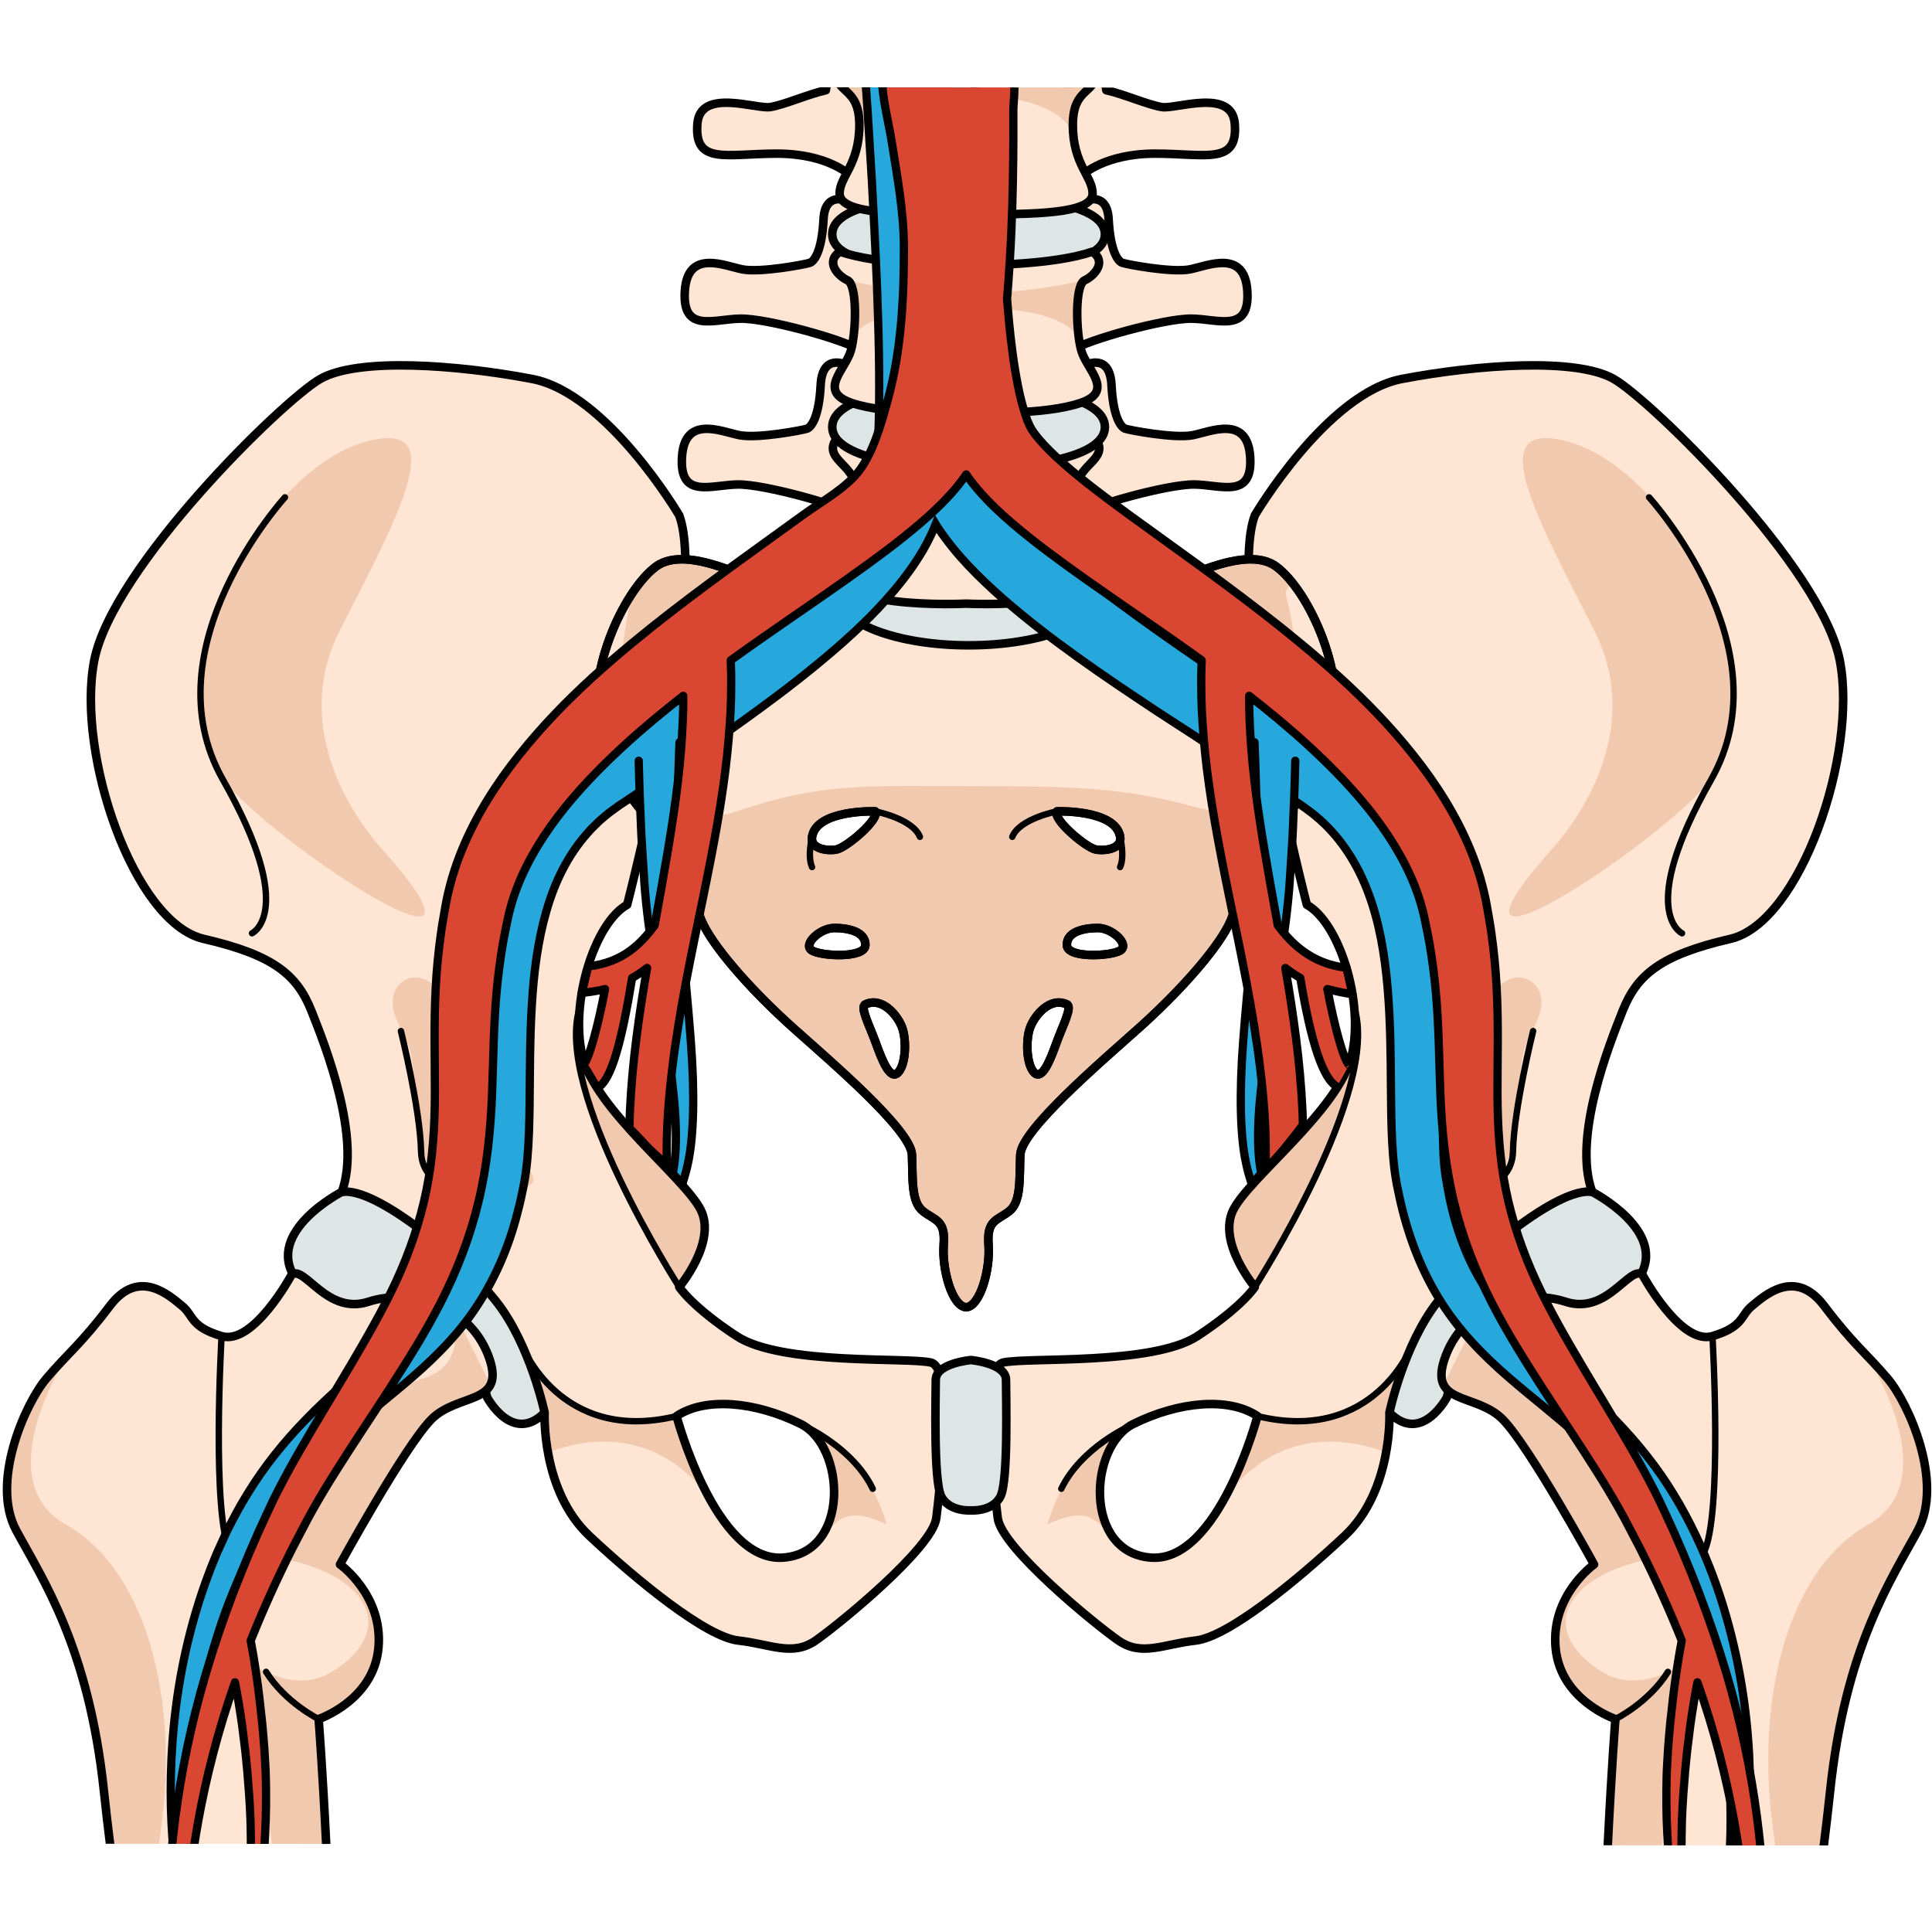 <?xml version="1.0" encoding="utf-8"?>
<!-- Created by: Science Figures, www.sciencefigures.org, Generator: Science Figures Editor -->
<!DOCTYPE svg PUBLIC "-//W3C//DTD SVG 1.1//EN" "http://www.w3.org/Graphics/SVG/1.1/DTD/svg11.dtd">
<svg version="1.1" id="Layer_1" xmlns="http://www.w3.org/2000/svg" xmlns:xlink="http://www.w3.org/1999/xlink" 
	 width="800px" height="800px" viewBox="0 0 234.671 213.687" enable-background="new 0 0 234.671 213.687"
	 xml:space="preserve">
<g>
	<g>
		<defs>
			<polygon id="SVGID_1_" points="239.917,213.687 -7.544,213.437 -7.544,0 239.917,0.25 			"/>
		</defs>
		<clipPath id="SVGID_2_">
			<use xlink:href="#SVGID_1_"  overflow="visible"/>
		</clipPath>
		<g clip-path="url(#SVGID_2_)">
			<g>
				<g>
					<path fill="#DDE5E5" d="M41.52,134.283c0,0-9.374,4.795-5.668,10.465c3.706,5.666,9.81,3.051,9.81,3.051
						s5.885,0.436,8.937,2.834c3.053,2.396,4.578,8.613,4.578,8.613s3.054,5.771,6.977,1.848c3.923-3.922-2.921-11.961-9.653-17.576
						C49.768,137.904,46.752,133.191,41.52,134.283z"/>
					
						<path fill="none" stroke="#000000" stroke-width="1.037" stroke-linecap="round" stroke-linejoin="round" stroke-miterlimit="10" d="
						M41.52,134.283c0,0-9.374,4.795-5.668,10.465c3.706,5.666,9.81,3.051,9.81,3.051s5.885,0.436,8.937,2.834
						c3.053,2.396,4.578,8.613,4.578,8.613s3.054,5.771,6.977,1.848c3.923-3.922-2.921-11.961-9.653-17.576
						C49.768,137.904,46.752,133.191,41.52,134.283z"/>
					<path fill="#FFE5D3" d="M113.078,155.012c-2.834-0.674-18.151,0.357-23.601-3.211c-5.449-3.566-6.976-5.965-6.976-5.965
						s4.576-5.449,2.615-9.373s-12.86-12.207-14.387-18.746c-1.525-6.539,1.526-16.131,5.45-18.311c0,0,9.811-37.93,6.321-47.303
						c0,0-8.719-14.822-17.874-16.567c-9.156-1.744-21.145-2.615-25.722,0C34.328,38.153,13.621,58.426,11.44,69.76
						c-2.181,11.336,4.794,31.827,13.296,33.788c8.501,1.963,11.336,4.359,13.079,8.721c1.743,4.359,6.103,15.476,3.705,22.015
						c4.143-0.654,14.604,8.064,18.748,13.297c4.142,5.23,5.885,13.514,5.885,13.514s-0.437,9.469,5.449,14.98
						s14.169,12.268,18.093,12.705c3.924,0.436,6.539,1.961,9.373,0c2.833-1.963,14.229-11.268,14.663-14.896
						C114.167,170.25,115.911,155.686,113.078,155.012z M95.088,178.707c-8.215,0.564-12.91-17.191-12.91-17.191
						c3.521-2.348,9.584-1.76,15.062,0.945C102.716,165.168,103.303,178.143,95.088,178.707z"/>
					<path fill="#F1C9AE" d="M82.501,145.836c0,0,4.576-5.449,2.615-9.373s-12.86-12.207-14.387-18.746
						c-0.421-1.805-0.483-3.844-0.285-5.895C67.094,121.896,82.501,145.836,82.501,145.836z"/>
					<g>
						<path fill="#F1C9AE" d="M66.557,165.902c11.225-4.061,17.431,2.49,19.729,5.797c-2.614-4.656-4.044-9.943-4.104-10.164
							c-2.464,0.408-5.181,0.998-8.13,0.604c-6.963-0.936-10.068-7.955-10.068-7.955h-0.025c1.515,3.691,2.193,6.91,2.193,6.91
							S66.065,163.154,66.557,165.902z"/>
						<path fill="#F1C9AE" d="M95.768,161.793l-0.007,0.002c0.496,0.207,0.99,0.426,1.479,0.666
							c4.429,2.189,5.656,11.09,1.622,14.715l0.001-0.002c2.854-2.498,3.038-5.104,8.823-2.533
							C104.792,164.465,95.768,161.793,95.768,161.793z"/>
						<polygon fill="#F1C9AE" points="87.336,173.428 87.331,173.418 87.335,173.43 						"/>
					</g>
					<path fill="#F1C9AE" d="M49.464,108.428c-1.266,0.508-2.126,1.973-1.638,3.895c0.506,1.996,1.819,3.463,2.152,5.621
						c0.422,2.722,0.616,5.503,0.914,8.244c0.508,4.672,1.459,8.48,10.553,7.938c9.094-0.541-3.216-6.416-3.692-8.121
						c-1.435-5.127-1.066-12.347-4.828-16.556C51.854,108.249,50.518,108.006,49.464,108.428z"/>
					<path fill="#F1C9AE" d="M46.718,92.987c0,0-12.67-12.785-5.418-26.95c7.253-14.162,13.015-24.889,4.133-23.127
						c-8.883,1.764-16.894,13.455-18.79,19.969c-1.897,6.512-3.221,14.285,0,20.53C29.863,89.653,64.088,112.735,46.718,92.987z"/>
					
						<path fill="none" stroke="#000000" stroke-width="1.037" stroke-linecap="round" stroke-linejoin="round" stroke-miterlimit="10" d="
						M113.078,155.012c-2.834-0.674-18.151,0.357-23.601-3.211c-5.449-3.566-6.976-5.965-6.976-5.965s4.576-5.449,2.615-9.373
						s-12.86-12.207-14.387-18.746c-1.525-6.539,1.526-16.131,5.45-18.311c0,0,9.811-37.93,6.321-47.303
						c0,0-8.719-14.822-17.874-16.567c-9.156-1.744-21.145-2.615-25.722,0C34.328,38.153,13.621,58.426,11.44,69.76
						c-2.181,11.336,4.794,31.827,13.296,33.788c8.501,1.963,11.336,4.359,13.079,8.721c1.743,4.359,6.103,15.476,3.705,22.015
						c4.143-0.654,14.604,8.064,18.748,13.297c4.142,5.23,5.885,13.514,5.885,13.514s-0.437,9.469,5.449,14.98
						s14.169,12.268,18.093,12.705c3.924,0.436,6.539,1.961,9.373,0c2.833-1.963,14.229-11.268,14.663-14.896
						C114.167,170.25,115.911,155.686,113.078,155.012z M95.088,178.707c-8.215,0.564-12.91-17.191-12.91-17.191
						c3.521-2.348,9.584-1.76,15.062,0.945C102.716,165.168,103.303,178.143,95.088,178.707z"/>
					
						<path fill="none" stroke="#000000" stroke-width="0.777" stroke-linecap="round" stroke-linejoin="round" stroke-miterlimit="10" d="
						M34.613,49.918c0,0-16.662,18.246-7.526,34.315c9.135,16.066,3.522,18.635,3.522,18.635"/>
					
						<path fill="none" stroke="#000000" stroke-width="0.777" stroke-linecap="round" stroke-linejoin="round" stroke-miterlimit="10" d="
						M48.697,114.747c0,0,2.337,9.396,2.446,14.578c0.109,5.184,6.61,4.801,6.61,4.801"/>
					
						<path fill="none" stroke="#000000" stroke-width="0.777" stroke-linecap="round" stroke-linejoin="round" stroke-miterlimit="10" d="
						M82.501,145.836c0,0-15.409-23.943-12.056-34.015"/>
					<g>
						<path fill="#FFE5D3" d="M35.43,144.332c0,0-4.647,8.635-8.516,7.469c-3.868-1.164-3.354-2.502-4.818-3.682
							c-1.463-1.182-5.197-4.689-8.741-0.002c-3.545,4.689-5.137,5.787-7.712,8.826c-2.577,3.037-6.832,12.584-3.668,18.465
							c3.164,5.879,8.815,14.143,10.658,31.754c1.844,17.611,6.763,44.572,6.311,64.139c-0.453,19.568,1.38,50.877,3.409,80.662
							c2.028,29.787,4.827,75.178,2.357,80.178s-7.714,5-7.464,12.174s4.656,6.523,3.742,11.088
							c-0.914,4.566-0.955,7.395,2.727,5.002c3.683-2.391,5.454-2.824,5.454-2.824s5.449,4.129,9.407,3.695
							c3.959-0.432,16.26-1.518,16.26-1.518s1.891,5.217,8.471,4.783c6.581-0.434,11.525-2.826,10.8-9.346
							c3.674-6.959,2.919-20.656-5.979-21.744c-3.673-8.48-7.511-6.307-8.905-8.697c-1.395-2.393-8.338-40.172-11.167-71.264
							c-2.83-31.092-7.58-76.535-7.546-104.146s-1.806-51.031-1.806-51.031s6.684-2.242,7.266-8.652
							c0.581-6.41-4.672-10.127-4.672-10.127s7.781-14.207,11.058-17.582c3.275-3.375,9.345-1.635,6.922-7.873
							c-2.423-6.24-9.514-8.082-14.542-6.447C39.708,149.268,37.002,143.18,35.43,144.332z"/>
						<path fill="#F1C9AE" d="M19.551,211.658c2.21-15.83-1.824-31.498-11.522-36.947s0.136-20.537,0.136-20.537l0,0
							c-0.805,0.844-1.602,1.682-2.521,2.77c-2.577,3.037-6.832,12.584-3.668,18.465c3.164,5.879,8.815,14.143,10.658,31.754
							c1.844,17.611,6.763,44.572,6.311,64.139c-0.027,1.127-0.033,2.293-0.026,3.494c0.172-0.682,0.297-1.457,0.351-2.371
							C20.212,256.486,17.342,227.488,19.551,211.658z"/>
						<path fill="#F1C9AE" d="M59.569,157.674l-4.318-8.594c-0.141-0.092-0.278-0.189-0.422-0.275
							c0.816,2.795,1.053,6.762-3.445,8.146c-7.218,2.215-18.358,17.898-18.271,21.688c11.326,1.674,15.635,8.693,7.198,13.943
							c-4.604,2.863-9.915-1.047-9.915-1.047s4.562,35.066,6.235,60.559c1.675,25.492,3.848,63.576,6.507,83.91
							c2.66,20.334-0.006,72.166,10.928,83.182c1.652,1.664,3.125,3.018,4.439,4.125c-2.268-5.027-7.957-42.414-10.45-69.82
							c-2.83-31.092-7.58-76.535-7.546-104.146s-1.806-51.031-1.806-51.031s6.684-2.242,7.266-8.652
							c0.581-6.41-4.672-10.127-4.672-10.127s7.781-14.207,11.058-17.582C54.729,159.506,58.556,159.734,59.569,157.674z"/>
						
							<path fill="none" stroke="#000000" stroke-width="1.037" stroke-linecap="round" stroke-linejoin="round" stroke-miterlimit="10" d="
							M35.43,144.332c0,0-4.647,8.635-8.516,7.469c-3.868-1.164-3.354-2.502-4.818-3.682c-1.463-1.182-5.197-4.689-8.741-0.002
							c-3.545,4.689-5.137,5.787-7.712,8.826c-2.577,3.037-6.832,12.584-3.668,18.465c3.164,5.879,8.815,14.143,10.658,31.754
							c1.844,17.611,6.763,44.572,6.311,64.139c-0.453,19.568,1.38,50.877,3.409,80.662c2.028,29.787,4.827,75.178,2.357,80.178
							s-7.714,5-7.464,12.174s4.656,6.523,3.742,11.088c-0.914,4.566-0.955,7.395,2.727,5.002c3.683-2.391,5.454-2.824,5.454-2.824
							s5.449,4.129,9.407,3.695c3.959-0.432,16.26-1.518,16.26-1.518s1.891,5.217,8.471,4.783c6.581-0.434,11.525-2.826,10.8-9.346
							c3.674-6.959,2.919-20.656-5.979-21.744c-3.673-8.48-7.511-6.307-8.905-8.697c-1.395-2.393-8.338-40.172-11.167-71.264
							c-2.83-31.092-7.58-76.535-7.546-104.146s-1.806-51.031-1.806-51.031s6.684-2.242,7.266-8.652
							c0.581-6.41-4.672-10.127-4.672-10.127s7.781-14.207,11.058-17.582c3.275-3.375,9.345-1.635,6.922-7.873
							c-2.423-6.24-9.514-8.082-14.542-6.447C39.708,149.268,37.002,143.18,35.43,144.332z"/>
						
							<path fill="none" stroke="#000000" stroke-width="0.777" stroke-linecap="round" stroke-linejoin="round" stroke-miterlimit="10" d="
							M26.915,151.801c0,0-1.266,21.877,1.081,26.354"/>
						
							<path fill="none" stroke="#000000" stroke-width="0.777" stroke-linecap="round" stroke-linejoin="round" stroke-miterlimit="10" d="
							M38.704,198.313c0,0-4.048-1.988-6.381-5.732"/>
					</g>
					
						<path fill="none" stroke="#000000" stroke-width="0.777" stroke-linecap="round" stroke-linejoin="round" stroke-miterlimit="10" d="
						M63.404,152.896c0,0,4.586,12.078,18.774,8.619"/>
					
						<path fill="none" stroke="#000000" stroke-width="0.777" stroke-linecap="round" stroke-linejoin="round" stroke-miterlimit="10" d="
						M97.656,162.693c0,0,5.915,2.613,8.352,7.646"/>
				</g>
				<g>
					<path fill="#DDE5E5" d="M193.399,134.283c0,0,9.374,4.795,5.668,10.465c-3.706,5.666-9.81,3.051-9.81,3.051
						s-5.885,0.436-8.937,2.834c-3.053,2.396-4.578,8.613-4.578,8.613s-3.054,5.771-6.977,1.848
						c-3.923-3.922,2.921-11.961,9.653-17.576C185.151,137.904,188.167,133.191,193.399,134.283z"/>
					
						<path fill="none" stroke="#000000" stroke-width="1.037" stroke-linecap="round" stroke-linejoin="round" stroke-miterlimit="10" d="
						M193.399,134.283c0,0,9.374,4.795,5.668,10.465c-3.706,5.666-9.81,3.051-9.81,3.051s-5.885,0.436-8.937,2.834
						c-3.053,2.396-4.578,8.613-4.578,8.613s-3.054,5.771-6.977,1.848c-3.923-3.922,2.921-11.961,9.653-17.576
						C185.151,137.904,188.167,133.191,193.399,134.283z"/>
					<path fill="#FFE5D3" d="M121.188,173.883c0.435,3.629,11.83,12.934,14.664,14.896c2.834,1.961,5.448,0.436,9.372,0
						c3.924-0.438,12.207-7.193,18.093-12.705s5.449-14.98,5.449-14.98s1.743-8.283,5.886-13.514
						c4.143-5.232,14.604-13.951,18.747-13.297c-2.397-6.539,1.962-17.656,3.705-22.015c1.743-4.361,4.578-6.758,13.08-8.721
						c8.502-1.961,15.476-22.451,13.295-33.788c-2.181-11.334-22.888-31.607-27.466-34.223c-4.577-2.615-16.565-1.744-25.722,0
						c-9.155,1.745-17.874,16.567-17.874,16.567c-3.489,9.373,6.321,47.303,6.321,47.303c3.924,2.18,6.976,11.771,5.45,18.311
						c-1.526,6.539-12.426,14.822-14.387,18.746s2.615,9.373,2.615,9.373s-1.526,2.398-6.976,5.965
						c-5.449,3.568-20.767,2.537-23.601,3.211C119.008,155.686,120.752,170.25,121.188,173.883z M137.679,162.461
						c5.478-2.705,11.541-3.293,15.062-0.945c0,0-4.695,17.756-12.91,17.191S132.203,165.168,137.679,162.461z"/>
					<path fill="#F1C9AE" d="M152.417,145.836c0,0-4.576-5.449-2.615-9.373s12.86-12.207,14.387-18.746
						c0.421-1.805,0.483-3.844,0.285-5.895C167.825,121.896,152.417,145.836,152.417,145.836z"/>
					<g>
						<path fill="#F1C9AE" d="M168.362,165.902c-11.225-4.061-17.431,2.49-19.729,5.797c2.614-4.656,4.044-9.943,4.104-10.164
							c2.464,0.408,5.181,0.998,8.13,0.604c6.963-0.936,10.068-7.955,10.068-7.955h0.025c-1.515,3.691-2.193,6.91-2.193,6.91
							S168.854,163.154,168.362,165.902z"/>
						<path fill="#F1C9AE" d="M139.152,161.793l0.006,0.002c-0.496,0.207-0.99,0.426-1.479,0.666
							c-4.429,2.189-5.656,11.09-1.622,14.715l-0.001-0.002c-2.854-2.498-3.038-5.104-8.822-2.533
							C130.126,164.465,139.152,161.793,139.152,161.793z"/>
						<polygon fill="#F1C9AE" points="147.583,173.428 147.588,173.418 147.583,173.43 						"/>
					</g>
					<path fill="#F1C9AE" d="M185.455,108.428c1.266,0.508,2.126,1.973,1.638,3.895c-0.506,1.996-1.819,3.463-2.152,5.621
						c-0.422,2.722-0.616,5.503-0.913,8.244c-0.509,4.672-1.46,8.48-10.554,7.938c-9.094-0.541,3.216-6.416,3.692-8.121
						c1.435-5.127,1.066-12.347,4.828-16.556C183.065,108.249,184.401,108.006,185.455,108.428z"/>
					<path fill="#F1C9AE" d="M188.201,92.987c0,0,12.67-12.785,5.418-26.95c-7.253-14.162-13.015-24.889-4.133-23.127
						c8.883,1.764,16.894,13.455,18.79,19.969c1.897,6.512,3.221,14.285,0,20.53C205.056,89.653,170.831,112.735,188.201,92.987z"/>
					
						<path fill="none" stroke="#000000" stroke-width="1.037" stroke-linecap="round" stroke-linejoin="round" stroke-miterlimit="10" d="
						M121.188,173.883c0.435,3.629,11.83,12.934,14.664,14.896c2.834,1.961,5.448,0.436,9.372,0
						c3.924-0.438,12.207-7.193,18.093-12.705s5.449-14.98,5.449-14.98s1.743-8.283,5.886-13.514
						c4.143-5.232,14.604-13.951,18.747-13.297c-2.397-6.539,1.962-17.656,3.705-22.015c1.743-4.361,4.578-6.758,13.08-8.721
						c8.502-1.961,15.476-22.451,13.295-33.788c-2.181-11.334-22.888-31.607-27.466-34.223c-4.577-2.615-16.565-1.744-25.722,0
						c-9.155,1.745-17.874,16.567-17.874,16.567c-3.489,9.373,6.321,47.303,6.321,47.303c3.924,2.18,6.976,11.771,5.45,18.311
						c-1.526,6.539-12.426,14.822-14.387,18.746s2.615,9.373,2.615,9.373s-1.526,2.398-6.976,5.965
						c-5.449,3.568-20.767,2.537-23.601,3.211C119.008,155.686,120.752,170.25,121.188,173.883z M137.679,162.461
						c5.478-2.705,11.541-3.293,15.062-0.945c0,0-4.695,17.756-12.91,17.191S132.203,165.168,137.679,162.461z"/>
					
						<path fill="none" stroke="#000000" stroke-width="0.777" stroke-linecap="round" stroke-linejoin="round" stroke-miterlimit="10" d="
						M200.306,49.918c0,0,16.662,18.246,7.526,34.315c-9.135,16.066-3.522,18.635-3.522,18.635"/>
					
						<path fill="none" stroke="#000000" stroke-width="0.777" stroke-linecap="round" stroke-linejoin="round" stroke-miterlimit="10" d="
						M186.222,114.747c0,0-2.337,9.396-2.446,14.578c-0.109,5.184-6.61,4.801-6.61,4.801"/>
					
						<path fill="none" stroke="#000000" stroke-width="0.777" stroke-linecap="round" stroke-linejoin="round" stroke-miterlimit="10" d="
						M152.417,145.836c0,0,15.409-23.943,12.056-34.015"/>
					<g>
						<path fill="#FFE5D3" d="M199.489,144.332c0,0,4.647,8.635,8.516,7.469c3.868-1.164,3.354-2.502,4.818-3.682
							c1.463-1.182,5.197-4.689,8.741-0.002c3.545,4.689,5.137,5.787,7.713,8.826c2.576,3.037,6.831,12.584,3.667,18.465
							c-3.164,5.879-8.815,14.143-10.658,31.754s-6.763,44.572-6.311,64.139c0.453,19.568-1.38,50.877-3.409,80.662
							c-2.028,29.787-4.827,75.178-2.357,80.178s7.714,5,7.464,12.174s-4.656,6.523-3.742,11.088
							c0.914,4.566,0.955,7.395-2.727,5.002c-3.683-2.391-5.454-2.824-5.454-2.824s-5.449,4.129-9.407,3.695
							c-3.959-0.432-16.26-1.518-16.26-1.518s-1.89,5.217-8.471,4.783s-11.525-2.826-10.8-9.346
							c-3.674-6.959-2.919-20.656,5.979-21.744c3.673-8.48,7.511-6.307,8.905-8.697c1.395-2.393,8.338-40.172,11.167-71.264
							c2.83-31.092,7.58-76.535,7.546-104.146s1.806-51.031,1.806-51.031s-6.684-2.242-7.266-8.652
							c-0.581-6.41,4.672-10.127,4.672-10.127s-7.781-14.207-11.058-17.582c-3.275-3.375-9.345-1.635-6.921-7.873
							c2.422-6.24,9.513-8.082,14.541-6.447C195.211,149.268,197.917,143.18,199.489,144.332z"/>
						<path fill="#F1C9AE" d="M215.368,211.658c-2.21-15.83,1.825-31.498,11.522-36.947c9.698-5.449-0.136-20.537-0.136-20.537l0,0
							c0.805,0.844,1.602,1.682,2.522,2.77c2.576,3.037,6.831,12.584,3.667,18.465c-3.164,5.879-8.815,14.143-10.658,31.754
							s-6.763,44.572-6.311,64.139c0.027,1.127,0.033,2.293,0.026,3.494c-0.172-0.682-0.297-1.457-0.351-2.371
							C214.707,256.486,217.577,227.488,215.368,211.658z"/>
						<path fill="#F1C9AE" d="M175.35,157.674l4.318-8.594c0.141-0.092,0.278-0.189,0.422-0.275
							c-0.816,2.795-1.053,6.762,3.445,8.146c7.218,2.215,18.358,17.898,18.271,21.688c-11.326,1.674-15.635,8.693-7.198,13.943
							c4.604,2.863,9.915-1.047,9.915-1.047s-4.562,35.066-6.235,60.559c-1.675,25.492-3.848,63.576-6.507,83.91
							c-2.66,20.334,0.006,72.166-10.928,83.182c-1.652,1.664-3.125,3.018-4.439,4.125c2.268-5.027,7.957-42.414,10.45-69.82
							c2.83-31.092,7.58-76.535,7.546-104.146s1.806-51.031,1.806-51.031s-6.684-2.242-7.266-8.652
							c-0.581-6.41,4.672-10.127,4.672-10.127s-7.781-14.207-11.058-17.582C180.19,159.506,176.363,159.734,175.35,157.674z"/>
						
							<path fill="none" stroke="#000000" stroke-width="1.037" stroke-linecap="round" stroke-linejoin="round" stroke-miterlimit="10" d="
							M199.489,144.332c0,0,4.647,8.635,8.516,7.469c3.868-1.164,3.354-2.502,4.818-3.682c1.463-1.182,5.197-4.689,8.741-0.002
							c3.545,4.689,5.137,5.787,7.713,8.826c2.576,3.037,6.831,12.584,3.667,18.465c-3.164,5.879-8.815,14.143-10.658,31.754
							s-6.763,44.572-6.311,64.139c0.453,19.568-1.38,50.877-3.409,80.662c-2.028,29.787-4.827,75.178-2.357,80.178
							s7.714,5,7.464,12.174s-4.656,6.523-3.742,11.088c0.914,4.566,0.955,7.395-2.727,5.002c-3.683-2.391-5.454-2.824-5.454-2.824
							s-5.449,4.129-9.407,3.695c-3.959-0.432-16.26-1.518-16.26-1.518s-1.89,5.217-8.471,4.783s-11.525-2.826-10.8-9.346
							c-3.674-6.959-2.919-20.656,5.979-21.744c3.673-8.48,7.511-6.307,8.905-8.697c1.395-2.393,8.338-40.172,11.167-71.264
							c2.83-31.092,7.58-76.535,7.546-104.146s1.806-51.031,1.806-51.031s-6.684-2.242-7.266-8.652
							c-0.581-6.41,4.672-10.127,4.672-10.127s-7.781-14.207-11.058-17.582c-3.275-3.375-9.345-1.635-6.921-7.873
							c2.422-6.24,9.513-8.082,14.541-6.447C195.211,149.268,197.917,143.18,199.489,144.332z"/>
						
							<path fill="none" stroke="#000000" stroke-width="0.777" stroke-linecap="round" stroke-linejoin="round" stroke-miterlimit="10" d="
							M208.004,151.801c0,0,1.266,21.877-1.081,26.354"/>
						
							<path fill="none" stroke="#000000" stroke-width="0.777" stroke-linecap="round" stroke-linejoin="round" stroke-miterlimit="10" d="
							M196.215,198.313c0,0,4.048-1.988,6.381-5.732"/>
					</g>
					
						<path fill="none" stroke="#000000" stroke-width="0.777" stroke-linecap="round" stroke-linejoin="round" stroke-miterlimit="10" d="
						M171.515,152.896c0,0-4.586,12.078-18.774,8.619"/>
					
						<path fill="none" stroke="#000000" stroke-width="0.777" stroke-linecap="round" stroke-linejoin="round" stroke-miterlimit="10" d="
						M137.263,162.693c0,0-5.915,2.613-8.352,7.646"/>
				</g>
				<path fill="#DDE5E5" d="M117.929,172.969c0,0,2.641,0.195,3.599-1.701c0.957-1.896,0.667-12.143,0.667-14.158
					c0-2.014-4.266-2.404-4.266-2.404s-4.267,0.391-4.267,2.404c0,2.016-0.29,12.262,0.667,14.158
					C115.288,173.164,117.929,172.969,117.929,172.969z"/>
				
					<path fill="none" stroke="#000000" stroke-width="1.037" stroke-linecap="round" stroke-linejoin="round" stroke-miterlimit="10" d="
					M117.929,172.969c0,0,2.641,0.195,3.599-1.701c0.957-1.896,0.667-12.143,0.667-14.158c0-2.014-4.266-2.404-4.266-2.404
					s-4.267,0.391-4.267,2.404c0,2.016-0.29,12.262,0.667,14.158C115.288,173.164,117.929,172.969,117.929,172.969z"/>
			</g>
			<g>
				<g>
					<path fill="#FFE5D3" d="M155.004,58.313c-3.968-2.914-12.816,2.287-16.22,3.639c-2.919,1.16-9.413-3.119-9.413-3.119
						l-12.02-0.105l-12.023,0.105c0,0-6.496,4.279-9.415,3.119c-3.401-1.352-12.248-6.553-16.217-3.639
						c-3.97,2.91-8.961,13.521-6.692,21.118c2.268,7.592,11.228,15.082,11.228,15.082s-0.452,4.057,1.246,7.387
						c1.703,3.326,6.239,8.322,10.891,12.482c4.649,4.16,14.29,12.378,14.403,15.394c0.114,3.018-0.113,5.723,1.36,6.867
						s2.723,1.041,2.495,4.057c-0.226,3.018,1.021,7.49,2.725,7.594c1.7-0.104,2.947-4.576,2.721-7.594
						c-0.228-3.016,1.021-2.912,2.494-4.057c1.475-1.145,1.248-3.85,1.362-6.867c0.112-3.016,9.754-11.234,14.403-15.394
						s9.186-9.156,10.887-12.482c1.703-3.33,1.248-7.387,1.248-7.387s8.96-7.49,11.229-15.082
						C163.963,71.834,158.974,61.223,155.004,58.313z M98.637,91.153c0.544-3.344,7.669-3.094,7.669-3.094
						c0.6,0.947-3.533,4.439-4.732,4.641C100.379,92.897,98.405,92.584,98.637,91.153z M98.637,104.971
						c-1.195-0.699,0.925-2.744,2.721-2.744c1.795,0,3.807,0.498,3.753,2.094C105.056,105.918,99.835,105.668,98.637,104.971z
						 M109.082,119.787c-0.979,0.996-1.958-1.546-2.716-3.642c-0.757-2.096-1.951-4.32-1.255-4.641
						c2.069-0.947,3.915,1.348,4.46,2.797C110.116,115.747,110.06,118.79,109.082,119.787z M128.393,88.059
						c0,0,7.125-0.25,7.669,3.094c0.233,1.432-1.739,1.744-2.937,1.547C131.929,92.499,127.795,89.006,128.393,88.059z
						 M128.333,116.145c-0.756,2.096-1.735,4.638-2.713,3.642c-0.979-0.998-1.036-4.041-0.49-5.486
						c0.543-1.449,2.39-3.744,4.458-2.797C130.287,111.825,129.092,114.049,128.333,116.145z M136.062,104.971
						c-1.196,0.697-6.417,0.947-6.472-0.65c-0.056-1.596,1.956-2.094,3.751-2.094C135.137,102.227,137.258,104.272,136.062,104.971z
						"/>
					<g>
						<path fill="#F1C9AE" d="M155.004,58.313c-3.968-2.914-12.816,2.287-16.22,3.639c-1.281,0.51-3.251-0.029-5.062-0.799
							c-0.211,0.107-0.42,0.211-0.632,0.32c-1.219,3.318,5.614,4.379,11.605,4.746c5.993,0.365-6.792,14.659,5.128,14.981
							c11.918,0.324,6.305-19.727,6.305-19.727l0.718-1.348C156.228,59.371,155.605,58.754,155.004,58.313z"/>
						<path fill="#F1C9AE" d="M88.291,66.219c5.938-0.363,12.691-1.41,11.632-4.656c-1.486,0.527-2.969,0.801-4.009,0.389
							c-3.401-1.352-12.248-6.553-16.217-3.639c-0.929,0.68-1.907,1.781-2.841,3.16l0,0c0,0-5.61,20.051,6.309,19.727
							C95.082,80.877,82.297,66.584,88.291,66.219z"/>
					</g>
					<path fill="#F1C9AE" d="M161.026,81.243c-2.117,3.289-7.082,8.713-15.816,6.299c-8.702-2.406-14.967-2.553-27.561-2.553
						c-12.593,0-17.773-0.447-28.161,3.066c-10.332,3.492-15.776-6.746-15.833-6.855c2.965,6.945,10.577,13.313,10.577,13.313
						s-0.452,4.057,1.246,7.387c1.703,3.326,6.239,8.322,10.891,12.482c4.649,4.16,14.29,12.378,14.403,15.394
						c0.114,3.018-0.113,5.723,1.36,6.867s2.723,1.041,2.495,4.057c-0.226,3.018,1.021,7.49,2.725,7.594
						c1.7-0.104,2.947-4.576,2.721-7.594c-0.228-3.016,1.021-2.912,2.494-4.057c1.475-1.145,1.248-3.85,1.362-6.867
						c0.112-3.016,9.754-11.234,14.403-15.394s9.186-9.156,10.887-12.482c1.703-3.33,1.248-7.387,1.248-7.387
						S158.045,88.172,161.026,81.243z M98.637,91.153c0.544-3.344,7.669-3.094,7.669-3.094c0.6,0.947-3.533,4.439-4.732,4.641
						C100.379,92.897,98.405,92.584,98.637,91.153z M98.637,104.971c-1.195-0.699,0.925-2.744,2.721-2.744
						c1.795,0,3.807,0.498,3.753,2.094C105.056,105.918,99.835,105.668,98.637,104.971z M109.082,119.787
						c-0.979,0.996-1.958-1.546-2.716-3.642c-0.757-2.096-1.951-4.32-1.255-4.641c2.069-0.947,3.915,1.348,4.46,2.797
						C110.116,115.747,110.06,118.79,109.082,119.787z M128.393,88.059c0,0,7.125-0.25,7.669,3.094
						c0.233,1.432-1.739,1.744-2.937,1.547C131.929,92.499,127.795,89.006,128.393,88.059z M128.333,116.145
						c-0.756,2.096-1.735,4.638-2.713,3.642c-0.979-0.998-1.036-4.041-0.49-5.486c0.543-1.449,2.39-3.744,4.458-2.797
						C130.287,111.825,129.092,114.049,128.333,116.145z M136.062,104.971c-1.196,0.697-6.417,0.947-6.472-0.65
						c-0.056-1.596,1.956-2.094,3.751-2.094C135.137,102.227,137.258,104.272,136.062,104.971z"/>
					
						<path fill="none" stroke="#000000" stroke-width="1.037" stroke-linecap="round" stroke-linejoin="round" stroke-miterlimit="10" d="
						M155.004,58.313c-3.968-2.914-12.816,2.287-16.22,3.639c-2.919,1.16-9.413-3.119-9.413-3.119l-12.02-0.105l-12.023,0.105
						c0,0-6.496,4.279-9.415,3.119c-3.401-1.352-12.248-6.553-16.217-3.639c-3.97,2.91-8.961,13.521-6.692,21.118
						c2.268,7.592,11.228,15.082,11.228,15.082s-0.452,4.057,1.246,7.387c1.703,3.326,6.239,8.322,10.891,12.482
						c4.649,4.16,14.29,12.378,14.403,15.394c0.114,3.018-0.113,5.723,1.36,6.867s2.723,1.041,2.495,4.057
						c-0.226,3.018,1.021,7.49,2.725,7.594c1.7-0.104,2.947-4.576,2.721-7.594c-0.228-3.016,1.021-2.912,2.494-4.057
						c1.475-1.145,1.248-3.85,1.362-6.867c0.112-3.016,9.754-11.234,14.403-15.394s9.186-9.156,10.887-12.482
						c1.703-3.33,1.248-7.387,1.248-7.387s8.96-7.49,11.229-15.082C163.963,71.834,158.974,61.223,155.004,58.313z M98.637,91.153
						c0.544-3.344,7.669-3.094,7.669-3.094c0.6,0.947-3.533,4.439-4.732,4.641C100.379,92.897,98.405,92.584,98.637,91.153z
						 M98.637,104.971c-1.195-0.699,0.925-2.744,2.721-2.744c1.795,0,3.807,0.498,3.753,2.094
						C105.056,105.918,99.835,105.668,98.637,104.971z M109.082,119.787c-0.979,0.996-1.958-1.546-2.716-3.642
						c-0.757-2.096-1.951-4.32-1.255-4.641c2.069-0.947,3.915,1.348,4.46,2.797C110.116,115.747,110.06,118.79,109.082,119.787z
						 M128.393,88.059c0,0,7.125-0.25,7.669,3.094c0.233,1.432-1.739,1.744-2.937,1.547
						C131.929,92.499,127.795,89.006,128.393,88.059z M128.333,116.145c-0.756,2.096-1.735,4.638-2.713,3.642
						c-0.979-0.998-1.036-4.041-0.49-5.486c0.543-1.449,2.39-3.744,4.458-2.797C130.287,111.825,129.092,114.049,128.333,116.145z
						 M136.062,104.971c-1.196,0.697-6.417,0.947-6.472-0.65c-0.056-1.596,1.956-2.094,3.751-2.094
						C135.137,102.227,137.258,104.272,136.062,104.971z"/>
					
						<path fill="none" stroke="#000000" stroke-width="1.037" stroke-linecap="round" stroke-linejoin="round" stroke-miterlimit="10" d="
						M155.004,58.313c-3.968-2.914-12.816,2.287-16.22,3.639c-2.919,1.16-9.413-3.119-9.413-3.119l-12.02-0.105l-12.023,0.105
						c0,0-6.496,4.279-9.415,3.119c-3.401-1.352-12.248-6.553-16.217-3.639c-3.97,2.91-8.961,13.521-6.692,21.118
						c2.268,7.592,11.228,15.082,11.228,15.082s-0.452,4.057,1.246,7.387c1.703,3.326,6.239,8.322,10.891,12.482
						c4.649,4.16,14.29,12.378,14.403,15.394c0.114,3.018-0.113,5.723,1.36,6.867s2.723,1.041,2.495,4.057
						c-0.226,3.018,1.021,7.49,2.725,7.594c1.7-0.104,2.947-4.576,2.721-7.594c-0.228-3.016,1.021-2.912,2.494-4.057
						c1.475-1.145,1.248-3.85,1.362-6.867c0.112-3.016,9.754-11.234,14.403-15.394s9.186-9.156,10.887-12.482
						c1.703-3.33,1.248-7.387,1.248-7.387s8.96-7.49,11.229-15.082C163.963,71.834,158.974,61.223,155.004,58.313z M98.637,91.153
						c0.544-3.344,7.669-3.094,7.669-3.094c0.6,0.947-3.533,4.439-4.732,4.641C100.379,92.897,98.405,92.584,98.637,91.153z
						 M98.637,104.971c-1.195-0.699,0.925-2.744,2.721-2.744c1.795,0,3.807,0.498,3.753,2.094
						C105.056,105.918,99.835,105.668,98.637,104.971z M109.082,119.787c-0.979,0.996-1.958-1.546-2.716-3.642
						c-0.757-2.096-1.951-4.32-1.255-4.641c2.069-0.947,3.915,1.348,4.46,2.797C110.116,115.747,110.06,118.79,109.082,119.787z
						 M128.393,88.059c0,0,7.125-0.25,7.669,3.094c0.233,1.432-1.739,1.744-2.937,1.547
						C131.929,92.499,127.795,89.006,128.393,88.059z M128.333,116.145c-0.756,2.096-1.735,4.638-2.713,3.642
						c-0.979-0.998-1.036-4.041-0.49-5.486c0.543-1.449,2.39-3.744,4.458-2.797C130.287,111.825,129.092,114.049,128.333,116.145z
						 M136.062,104.971c-1.196,0.697-6.417,0.947-6.472-0.65c-0.056-1.596,1.956-2.094,3.751-2.094
						C135.137,102.227,137.258,104.272,136.062,104.971z"/>
					<path fill="#FFE5D3" d="M103.702,14.21c0,0-3.471-2-3.67,1.909s-1.133,5.13-1.664,5.313c-0.534,0.185-5.994,1.223-8.191,0.796
						c-2.197-0.43-6.661-2.505-6.993,2.626c-0.331,5.129,3.464,3.418,6.728,3.359c3.262-0.062,12.852,2.625,14.582,3.847
						C106.225,33.283,108.563,17.692,103.702,14.21z"/>
					<path fill="#FFE5D3" d="M130.989,14.21c0,0,3.472-2,3.67,1.909c0.199,3.909,1.133,5.13,1.665,5.313
						c0.532,0.185,5.994,1.223,8.191,0.796c2.196-0.43,6.659-2.505,6.992,2.626c0.333,5.129-3.462,3.418-6.728,3.359
						c-3.262-0.062-12.851,2.625-14.582,3.847C128.465,33.283,126.128,17.692,130.989,14.21z"/>
					
						<path fill="none" stroke="#000000" stroke-width="1.037" stroke-linecap="round" stroke-linejoin="round" stroke-miterlimit="10" d="
						M103.702,14.21c0,0-3.471-2-3.67,1.909s-1.133,5.13-1.664,5.313c-0.534,0.185-5.994,1.223-8.191,0.796
						c-2.197-0.43-6.661-2.505-6.993,2.626c-0.331,5.129,3.464,3.418,6.728,3.359c3.262-0.062,12.852,2.625,14.582,3.847
						C106.225,33.283,108.563,17.692,103.702,14.21z"/>
					
						<path fill="none" stroke="#000000" stroke-width="1.037" stroke-linecap="round" stroke-linejoin="round" stroke-miterlimit="10" d="
						M130.989,14.21c0,0,3.472-2,3.67,1.909c0.199,3.909,1.133,5.13,1.665,5.313c0.532,0.185,5.994,1.223,8.191,0.796
						c2.196-0.43,6.659-2.505,6.992,2.626c0.333,5.129-3.462,3.418-6.728,3.359c-3.262-0.062-12.851,2.625-14.582,3.847
						C128.465,33.283,126.128,17.692,130.989,14.21z"/>
					<path fill="#FFE5D3" d="M102.748,33.819c0,0-2.866-1.464-3.064,2.444c-0.199,3.908-1.133,5.129-1.665,5.315
						c-0.532,0.184-5.992,1.221-8.189,0.793c-2.198-0.428-6.659-2.504-6.992,2.627c-0.334,5.129,3.462,3.422,6.725,3.357
						c3.263-0.061,12.852,2.627,14.584,3.85C105.875,53.426,107.609,37.301,102.748,33.819z"/>
					<path fill="#FFE5D3" d="M131.943,33.819c0,0,2.863-1.464,3.064,2.444c0.2,3.908,1.133,5.129,1.664,5.315
						c0.533,0.184,5.994,1.221,8.19,0.793c2.199-0.428,6.661-2.504,6.992,2.627c0.333,5.129-3.461,3.422-6.724,3.357
						c-3.263-0.061-12.854,2.627-14.586,3.85C128.815,53.426,127.082,37.301,131.943,33.819z"/>
					
						<path fill="none" stroke="#000000" stroke-width="1.037" stroke-linecap="round" stroke-linejoin="round" stroke-miterlimit="10" d="
						M102.748,33.819c0,0-2.866-1.464-3.064,2.444c-0.199,3.908-1.133,5.129-1.665,5.315c-0.532,0.184-5.992,1.221-8.189,0.793
						c-2.198-0.428-6.659-2.504-6.992,2.627c-0.334,5.129,3.462,3.422,6.725,3.357c3.263-0.061,12.852,2.627,14.584,3.85
						C105.875,53.426,107.609,37.301,102.748,33.819z"/>
					
						<path fill="none" stroke="#000000" stroke-width="1.037" stroke-linecap="round" stroke-linejoin="round" stroke-miterlimit="10" d="
						M131.943,33.819c0,0,2.863-1.464,3.064,2.444c0.2,3.908,1.133,5.129,1.664,5.315c0.533,0.184,5.994,1.221,8.19,0.793
						c2.199-0.428,6.661-2.504,6.992,2.627c0.333,5.129-3.461,3.422-6.724,3.357c-3.263-0.061-12.854,2.627-14.586,3.85
						C128.815,53.426,127.082,37.301,131.943,33.819z"/>
					<path fill="#DDE5E5" d="M134.209,17.962c0,3.345-7.414,4.225-16.561,4.225c-9.145,0-16.558-0.88-16.558-4.225
						c0-3.344,7.413-4.589,16.558-4.589C126.795,13.374,134.209,14.619,134.209,17.962z"/>
					
						<path fill="none" stroke="#000000" stroke-width="1.037" stroke-linecap="round" stroke-linejoin="round" stroke-miterlimit="10" d="
						M134.209,17.962c0,3.345-7.414,4.225-16.561,4.225c-9.145,0-16.558-0.88-16.558-4.225c0-3.344,7.413-4.589,16.558-4.589
						C126.795,13.374,134.209,14.619,134.209,17.962z"/>
					<ellipse fill="#DDE5E5" cx="117.65" cy="61.834" rx="15.836" ry="6.057"/>
					
						<ellipse fill="none" stroke="#000000" stroke-width="1.037" stroke-linecap="round" stroke-linejoin="round" stroke-miterlimit="10" cx="117.65" cy="61.834" rx="15.836" ry="6.057"/>
					<path fill="#FFE5D3" d="M131.211,47.318c0.999-1.709,3.12-2.506,1.992-4.338c-3.706-0.668-15.757,3.301-15.857,3.334
						c-0.102-0.033-12.151-4.002-15.859-3.334c-1.127,1.832,0.994,2.629,1.992,4.338c1,1.711,0.173,4.643-1.835,10.523
						c-1.994,5.846,15.501,4.998,15.702,4.988c0.198,0.01,17.697,0.857,15.7-4.988C131.039,51.961,130.212,49.029,131.211,47.318z"
						/>
					<path fill="#F1C9AE" d="M131.211,47.318c0.212-0.365,0.477-0.688,0.752-0.988c-5.27,2.754-14.414,2.244-14.611,2.232l0,0
						h-0.006h-0.007l0,0c-0.198,0.012-9.343,0.521-14.61-2.232c0.273,0.301,0.539,0.623,0.75,0.988
						c0.715,1.223,0.492,3.08-0.427,6.186l0.002,0.002c0,0,4.377-3.193,14.292-3.193c9.912,0,14.292,3.193,14.292,3.193v-0.002
						C130.718,50.398,130.496,48.541,131.211,47.318z"/>
					
						<path fill="none" stroke="#000000" stroke-width="1.037" stroke-linecap="round" stroke-linejoin="round" stroke-miterlimit="10" d="
						M131.211,47.318c0.999-1.709,3.12-2.506,1.992-4.338c-3.706-0.668-15.757,3.301-15.857,3.334
						c-0.102-0.033-12.151-4.002-15.859-3.334c-1.127,1.832,0.994,2.629,1.992,4.338c1,1.711,0.173,4.643-1.835,10.523
						c-1.994,5.846,15.501,4.998,15.702,4.988c0.198,0.01,17.697,0.857,15.7-4.988C131.039,51.961,130.212,49.029,131.211,47.318z"
						/>
					<path fill="#DDE5E5" d="M134.209,41.375c0,3.344-7.414,4.955-16.561,4.955c-9.145,0-16.558-1.611-16.558-4.955
						c0-3.345,7.413-4.957,16.558-4.957C126.795,36.418,134.209,38.03,134.209,41.375z"/>
					
						<path fill="none" stroke="#000000" stroke-width="1.037" stroke-linecap="round" stroke-linejoin="round" stroke-miterlimit="10" d="
						M134.209,41.375c0,3.344-7.414,4.955-16.561,4.955c-9.145,0-16.558-1.611-16.558-4.955c0-3.345,7.413-4.957,16.558-4.957
						C126.795,36.418,134.209,38.03,134.209,41.375z"/>
					<path fill="#FFE5D3" d="M131.746,23.558c1.199-0.549,2.729-2.258,0.932-3.479c-4.538,1.56-12.695,1.659-15.016,1.653v-0.005
						c0,0-0.113,0.003-0.315,0.005c-0.203-0.002-0.319-0.005-0.319-0.005v0.005c-2.319,0.006-10.476-0.094-15.013-1.653
						c-1.798,1.222-0.267,2.931,0.932,3.479c1.199,0.551,1.066,6.23,0.4,8.552c-0.667,2.32-4.118,4.929,0.133,6.352
						c4.391,1.47,12.213,1.193,13.867,1.116c1.651,0.077,9.474,0.354,13.865-1.116c4.253-1.423,0.799-4.031,0.135-6.352
						C130.678,29.789,130.547,24.109,131.746,23.558z"/>
					<path fill="#F1C9AE" d="M131.627,23.634c-0.023-0.047-0.038-0.076-0.038-0.076s-6.458,1.62-14.319,1.629
						c-7.865-0.009-14.324-1.629-14.324-1.629c0.949,0.437,1.064,4.082,0.741,6.736l0,0c2.493-3.63,12.179-3.42,13.504-3.373v0.006
						c0,0,0.03-0.002,0.079-0.004c0.044,0.002,0.076,0.004,0.076,0.004v-0.006c1.323-0.047,11.011-0.257,13.504,3.373
						c0.05-0.029,0.096-0.062,0.143-0.092C130.698,27.672,130.797,24.3,131.627,23.634z"/>
					
						<path fill="none" stroke="#000000" stroke-width="1.037" stroke-linecap="round" stroke-linejoin="round" stroke-miterlimit="10" d="
						M131.746,23.558c1.199-0.549,2.729-2.258,0.932-3.479c-4.538,1.56-12.695,1.659-15.016,1.653v-0.005
						c0,0-0.113,0.003-0.315,0.005c-0.203-0.002-0.319-0.005-0.319-0.005v0.005c-2.319,0.006-10.476-0.094-15.013-1.653
						c-1.798,1.222-0.267,2.931,0.932,3.479c1.199,0.551,1.066,6.23,0.4,8.552c-0.667,2.32-4.118,4.929,0.133,6.352
						c4.391,1.47,12.213,1.193,13.867,1.116c1.651,0.077,9.474,0.354,13.865-1.116c4.253-1.423,0.799-4.031,0.135-6.352
						C130.678,29.789,130.547,24.109,131.746,23.558z"/>
					<g>
						<path fill="#FFE5D3" d="M101.728-2.828c0,0-0.896-0.245-1.416,3.298c-2.155,0.478-5.053,1.772-6.761,2.045
							c-1.709,0.272-8.467-2.315-8.837,1.977c-0.441,5.092,3.487,3.677,9.653,3.677s8.841,2.59,8.841,2.59
							S110.278,2.459,101.728-2.828z"/>
						<path fill="#FFE5D3" d="M132.959-2.828c0,0,0.899-0.245,1.42,3.298c2.154,0.478,5.051,1.772,6.76,2.045
							c1.707,0.272,8.468-2.315,8.839,1.977c0.439,5.092-3.488,3.677-9.654,3.677c-6.167,0-8.842,2.59-8.842,2.59
							S124.413,2.459,132.959-2.828z"/>
						
							<path fill="none" stroke="#000000" stroke-width="1.037" stroke-linecap="round" stroke-linejoin="round" stroke-miterlimit="10" d="
							M101.728-2.828c0,0-0.896-0.245-1.416,3.298c-2.155,0.478-5.053,1.772-6.761,2.045c-1.709,0.272-8.467-2.315-8.837,1.977
							c-0.441,5.092,3.487,3.677,9.653,3.677s8.841,2.59,8.841,2.59S110.278,2.459,101.728-2.828z"/>
						
							<path fill="none" stroke="#000000" stroke-width="1.037" stroke-linecap="round" stroke-linejoin="round" stroke-miterlimit="10" d="
							M132.959-2.828c0,0,0.899-0.245,1.42,3.298c2.154,0.478,5.051,1.772,6.76,2.045c1.707,0.272,8.468-2.315,8.839,1.977
							c0.439,5.092-3.488,3.677-9.654,3.677c-6.167,0-8.842,2.59-8.842,2.59S124.413,2.459,132.959-2.828z"/>
						<path fill="#FFE5D3" d="M133.246-2.152c-0.049-2.961-13.644-2.63-15.899-2.555c-2.257-0.075-15.852-0.406-15.899,2.555
							c-0.054,3.229,2.934,2.054,2.934,6.848s-2.4,6.261-2.4,8.315c0,2.479,6.949,2.541,15.047,2.543l0,0c0.107,0,0.213,0,0.319,0
							c0.104,0,0.21,0,0.315,0l0,0c8.101-0.002,15.05-0.064,15.05-2.543c0-2.055-2.399-3.521-2.399-8.315
							S133.299,1.077,133.246-2.152z"/>
						<path fill="#F1C9AE" d="M117.346-1.394l-0.018,0.015v-0.015c-10.079,0-15.175,1.353-15.175,1.353v0.001
							c0.867,0.984,2.227,1.503,2.227,4.736c0,0.239-0.013,0.469-0.024,0.692c0.01,0.005,0.017,0.009,0.025,0.011
							c2.354-4.535,12.947-4.501,12.947-4.501V0.883l0.018,0.015c0,0,10.496-0.034,12.829,4.501
							c0.054-0.021,0.104-0.047,0.155-0.069c-0.009-0.206-0.019-0.413-0.019-0.634c0-3.083,1.232-3.698,2.103-4.604
							c-0.02-0.085-0.03-0.134-0.03-0.134S127.335-1.394,117.346-1.394z"/>
						
							<path fill="none" stroke="#000000" stroke-width="1.037" stroke-linecap="round" stroke-linejoin="round" stroke-miterlimit="10" d="
							M133.246-2.152c-0.049-2.961-13.644-2.63-15.899-2.555c-2.257-0.075-15.852-0.406-15.899,2.555
							c-0.054,3.229,2.934,2.054,2.934,6.848s-2.4,6.261-2.4,8.315c0,2.479,6.949,2.541,15.047,2.543l0,0c0.107,0,0.213,0,0.319,0
							c0.104,0,0.21,0,0.315,0l0,0c8.101-0.002,15.05-0.064,15.05-2.543c0-2.055-2.399-3.521-2.399-8.315
							S133.299,1.077,133.246-2.152z"/>
					</g>
					<g>
						<g>
							
								<path fill="none" stroke="#000000" stroke-width="0.777" stroke-linecap="round" stroke-linejoin="round" stroke-miterlimit="10" d="
								M98.637,91.153c0,0-0.593,2.377,0,3.67"/>
							
								<path fill="none" stroke="#000000" stroke-width="0.777" stroke-linecap="round" stroke-linejoin="round" stroke-miterlimit="10" d="
								M106.306,88.059c0,0,4.549,0.877,5.429,3.094"/>
						</g>
						<g>
							
								<path fill="none" stroke="#000000" stroke-width="0.777" stroke-linecap="round" stroke-linejoin="round" stroke-miterlimit="10" d="
								M136.055,91.153c0,0,0.592,2.377,0,3.67"/>
							
								<path fill="none" stroke="#000000" stroke-width="0.777" stroke-linecap="round" stroke-linejoin="round" stroke-miterlimit="10" d="
								M128.385,88.059c0,0-4.549,0.877-5.428,3.094"/>
						</g>
					</g>
				</g>
			</g>
			<path fill="#26A8DC" stroke="#000000" stroke-miterlimit="10" d="M210.57,189.276c-0.745-3.155-1.696-6.372-3.019-9.669
				c-1.282-3.213-2.918-6.537-4.963-9.704c-2.057-3.169-4.58-6.171-7.377-8.931c-2.792-2.763-5.834-5.276-8.631-7.894
				c-2.8-2.616-5.297-5.407-7.101-8.65c-1.802-3.226-2.999-6.897-3.655-10.686l-0.26-1.536l-0.075-0.622
				c-0.027-0.226-0.058-0.451-0.071-0.69c-0.083-0.935-0.125-1.908-0.141-2.903c-0.034-1.988,0.02-4.049,0.076-6.139
				c0.113-4.184,0.257-8.498,0-12.895c-0.26-4.389-0.856-8.9-2.361-13.32c-1.477-4.406-3.978-8.69-7.493-12.025l-1.441-1.272
				c-0.452-0.374-0.833-0.645-1.253-0.972l-0.307-0.235l-0.436-0.311l-0.641-0.451l-1.28-0.894
				c-1.708-1.166-3.408-2.326-5.098-3.479c-3.358-2.273-6.676-4.519-9.938-6.728c-6.448-4.433-12.58-8.843-17.692-13.42
				c-2.528-2.274-4.825-4.655-6.289-6.941c-0.358-0.565-0.66-1.119-0.878-1.628c-0.229-0.573-0.313-0.773-0.43-1.469
				c-0.105-0.728-0.241-1.398-0.325-2.15c-0.083-0.754-0.165-1.501-0.246-2.241c-0.52-6.061-0.666-11.829-0.772-16.905
				c-0.092-5.09-0.103-9.542-0.129-13.208c-0.021-6.631,0.029-11.77,0.039-12.491c-4.401-0.027-8.802-0.208-13.202-0.145
				c0.002,0.035-0.005,1.323-0.003,1.358l0.003,0.039c0,0,0.071,1.022,0.205,2.938c0.117,1.926,0.29,4.75,0.51,8.344
				c0.186,3.596,0.433,7.962,0.629,12.959c0.184,4.988,0.363,10.644,0.213,16.657c-0.04,1.5-0.115,3.013-0.233,4.504
				c-0.062,0.746-0.144,1.468-0.238,2.171l-0.138,0.833l-0.147,0.606l-0.074,0.304l-0.062,0.165c-0.08,0.213-0.125,0.411-0.269,0.73
				c-0.11,0.29-0.236,0.584-0.393,0.883c-0.279,0.596-0.633,1.206-1.023,1.817c-0.779,1.225-1.734,2.46-2.797,3.68
				c-4.285,4.907-10.047,9.556-16.141,14.129c-3.064,2.29-6.25,4.564-9.503,6.86c-1.665,1.183-3.341,2.374-5.025,3.57l-1.205,0.922
				c-0.438,0.357-0.938,0.808-1.397,1.214c-0.494,0.417-0.854,0.842-1.277,1.266c-0.42,0.415-0.802,0.864-1.174,1.322
				c-3.044,3.63-5.014,8.003-6.121,12.36c-1.13,4.374-1.544,8.77-1.673,13.056c-0.112,4.288,0.066,8.497,0.159,12.566
				c0.042,2.031,0.062,4.03-0.04,5.929c-0.057,0.946-0.139,1.863-0.285,2.719l-0.257,1.512c-0.082,0.516-0.193,0.917-0.287,1.382
				c-0.774,3.678-2.152,7.189-4.091,10.266c-1.946,3.093-4.55,5.752-7.366,8.311c-2.813,2.561-5.808,5.066-8.502,7.856
				c-2.707,2.77-5.115,5.785-7.05,8.949c-0.99,1.569-1.835,3.188-2.637,4.789c-0.373,0.822-0.743,1.638-1.111,2.447
				c-0.319,0.801-0.652,1.54-0.954,2.373c-1.24,3.264-2.156,6.426-2.855,9.534c-1.387,6.204-1.838,12.016-1.836,17.138
				c0.01,5.127,0.495,9.578,1.141,13.197c0.641,3.622,1.478,6.409,2.178,8.272c0.352,0.933,0.674,1.633,0.902,2.102
				c0.244,0.465,0.369,0.705,0.369,0.705c0.167,0.317,0.557,0.452,0.885,0.299c0.338-0.158,0.484-0.561,0.326-0.898l-0.018-0.037
				c0,0-0.104-0.224-0.308-0.658c-0.192-0.441-0.465-1.106-0.759-2.006c-0.586-1.797-1.278-4.521-1.745-8.066
				c-0.472-3.539-0.753-7.891-0.544-12.861c0.216-4.963,0.903-10.558,2.49-16.427c0.791-2.922,1.821-5.949,3.093-8.896
				c0.298-0.731,0.691-1.519,1.037-2.285c0.369-0.726,0.741-1.457,1.116-2.194c0.813-1.456,1.659-2.919,2.634-4.32
				c1.914-2.826,4.196-5.479,6.812-7.957c2.6-2.495,5.563-4.789,8.596-7.337c3.021-2.538,6.138-5.439,8.606-9.036
				c2.467-3.595,4.243-7.671,5.313-11.933c0.131-0.529,0.298-1.111,0.396-1.601l0.314-1.501c0.242-1.154,0.378-2.278,0.483-3.378
				c0.195-2.197,0.243-4.319,0.274-6.413c0.051-4.182,0.025-8.26,0.271-12.25c0.228-3.982,0.73-7.875,1.77-11.471
				c1.023-3.599,2.654-6.843,4.936-9.411c0.28-0.326,0.563-0.648,0.88-0.937c0.306-0.284,0.612-0.634,0.91-0.855
				c0.312-0.252,0.561-0.489,0.911-0.765l1.23-0.888c1.643-1.097,3.277-2.188,4.901-3.273c3.326-2.244,6.615-4.489,9.822-6.782
				c3.205-2.296,6.334-4.627,9.322-7.088c2.985-2.462,5.857-5.02,8.439-7.918c1.29-1.45,2.514-2.98,3.611-4.66
				c0.548-0.839,1.068-1.711,1.528-2.649c0.238-0.457,0.456-0.937,0.655-1.433c0.05-0.109,0.1-0.229,0.148-0.354
				c0.081,0.13,0.156,0.268,0.238,0.395c2.278,3.428,5.015,6.077,7.873,8.624c5.754,5.021,12.186,9.372,18.83,13.774
				c3.323,2.156,6.702,4.348,10.123,6.567c1.694,1.101,3.399,2.208,5.113,3.322l1.275,0.838l0.637,0.421l0.158,0.105l0.08,0.053
				c0.005,0.003-0.002-0.001-0.001-0.001l0.276,0.2c0.403,0.297,0.872,0.617,1.223,0.896l0.905,0.767
				c2.578,2.325,4.543,5.387,5.835,8.895c1.313,3.505,1.974,7.413,2.317,11.416c0.346,4.014,0.386,8.138,0.411,12.347
				c0.018,2.107,0.034,4.238,0.148,6.424c0.056,1.092,0.141,2.202,0.281,3.337c0.028,0.279,0.075,0.569,0.121,0.858l0.151,0.921
				l0.319,1.524c0.929,4.348,2.473,8.56,4.789,12.356c2.311,3.798,5.389,6.934,8.459,9.582c3.081,2.663,6.132,4.989,8.846,7.478
				c2.719,2.477,5.096,5.125,7.121,7.942c2.01,2.84,3.64,5.794,5.02,8.852c1.35,2.975,2.412,6.047,3.249,9.01
				c1.674,5.953,2.427,11.639,2.664,16.688c0.238,5.055-0.03,9.484-0.499,13.088c-0.472,3.605-1.159,6.383-1.758,8.211
				c-0.296,0.918-0.573,1.594-0.768,2.044c-0.207,0.441-0.313,0.669-0.313,0.669l-0.018,0.039c-0.152,0.324-0.022,0.715,0.299,0.883
				c0.331,0.173,0.739,0.045,0.912-0.285c0,0,0.128-0.244,0.375-0.717c0.231-0.477,0.562-1.189,0.914-2.139
				c0.714-1.896,1.549-4.736,2.197-8.422c0.645-3.685,1.121-8.215,1.104-13.433C212.558,201.488,212.044,195.576,210.57,189.276z"/>
			<g>
				<path fill="#26A8DC" d="M77.584,81.912c0,0,0.077,3.588,0.198,6.114c0.062,1.265,0.09,2.627,0.19,4.083
					c0.093,1.453,0.19,2.986,0.292,4.572c0.22,3.195,0.704,6.573,1.204,9.882c1.104,6.622,2.208,13.169,2.531,18.089
					c0.166,2.457,0.106,4.495-0.047,5.894c-0.072,0.701-0.244,1.461-0.244,1.461l1.172,1.375c0,0,0.113-0.47,0.241-0.861
					c0.124-0.392,0.288-0.973,0.442-1.717c0.331-1.488,0.561-3.637,0.623-6.194c0.062-2.559-0.035-5.529-0.279-8.681
					c-0.231-3.153-0.561-6.495-0.857-9.816c-0.327-3.326-0.645-6.595-0.729-9.664c-0.023-1.547-0.047-3.043-0.068-4.461
					c-0.017-1.417,0.033-2.773,0.045-4.015c0.024-2.49,0.111-4.56,0.152-6.009c0.055-1.459,0.087-2.293,0.087-2.293L77.584,81.912z"
					/>
				<path fill="none" stroke="#000000" stroke-linecap="round" stroke-linejoin="round" stroke-miterlimit="10" d="M77.584,81.912
					c0,0,0.077,3.588,0.198,6.114c0.062,1.265,0.09,2.627,0.19,4.083c0.093,1.453,0.19,2.986,0.292,4.572
					c0.22,3.195,0.704,6.573,1.204,9.882c1.104,6.622,2.208,13.169,2.531,18.089c0.166,2.457,0.106,4.495-0.047,5.894
					c-0.072,0.701-0.244,1.461-0.244,1.461l1.172,1.375c0,0,0.113-0.47,0.241-0.861c0.124-0.392,0.288-0.973,0.442-1.717
					c0.331-1.488,0.561-3.637,0.623-6.194c0.062-2.559-0.035-5.529-0.279-8.681c-0.231-3.153-0.561-6.495-0.857-9.816
					c-0.327-3.326-0.645-6.595-0.729-9.664c-0.023-1.547-0.047-3.043-0.068-4.461c-0.017-1.417,0.033-2.773,0.045-4.015
					c0.024-2.49,0.111-4.56,0.152-6.009c0.055-1.459,0.087-2.293,0.087-2.293"/>
			</g>
			<g>
				<path fill="#26A8DC" d="M157.331,81.912c0,0-0.077,3.588-0.198,6.114c-0.062,1.265-0.09,2.627-0.19,4.083
					c-0.093,1.453-0.19,2.986-0.292,4.572c-0.22,3.195-0.704,6.573-1.204,9.882c-1.104,6.622-2.208,13.169-2.531,18.089
					c-0.166,2.457-0.106,4.495,0.047,5.894c0.072,0.701,0.244,1.461,0.244,1.461l-1.172,1.375c0,0-0.113-0.47-0.241-0.861
					c-0.124-0.392-0.288-0.973-0.442-1.717c-0.331-1.488-0.561-3.637-0.623-6.194c-0.062-2.559,0.035-5.529,0.279-8.681
					c0.231-3.153,0.561-6.495,0.857-9.816c0.327-3.326,0.645-6.595,0.729-9.664c0.023-1.547,0.047-3.043,0.068-4.461
					c0.017-1.417-0.033-2.773-0.045-4.015c-0.024-2.49-0.111-4.56-0.152-6.009c-0.055-1.459-0.087-2.293-0.087-2.293L157.331,81.912
					z"/>
				<path fill="none" stroke="#000000" stroke-linecap="round" stroke-linejoin="round" stroke-miterlimit="10" d="M157.331,81.912
					c0,0-0.077,3.588-0.198,6.114c-0.062,1.265-0.09,2.627-0.19,4.083c-0.093,1.453-0.19,2.986-0.292,4.572
					c-0.22,3.195-0.704,6.573-1.204,9.882c-1.104,6.622-2.208,13.169-2.531,18.089c-0.166,2.457-0.106,4.495,0.047,5.894
					c0.072,0.701,0.244,1.461,0.244,1.461l-1.172,1.375c0,0-0.113-0.47-0.241-0.861c-0.124-0.392-0.288-0.973-0.442-1.717
					c-0.331-1.488-0.561-3.637-0.623-6.194c-0.062-2.559,0.035-5.529,0.279-8.681c0.231-3.153,0.561-6.495,0.857-9.816
					c0.327-3.326,0.645-6.595,0.729-9.664c0.023-1.547,0.047-3.043,0.068-4.461c0.017-1.417-0.033-2.773-0.045-4.015
					c-0.024-2.49-0.111-4.56-0.152-6.009c-0.055-1.459-0.087-2.293-0.087-2.293"/>
			</g>
			<path fill="#D94732" stroke="#000000" stroke-linecap="round" stroke-linejoin="round" stroke-miterlimit="10" d="
				M213.654,212.186c-0.585-5.169-1.61-10.977-3.311-17.168c-1.71-6.198-4.039-12.73-7.054-19.501
				c-0.38-0.822-0.763-1.65-1.147-2.483l-0.599-1.283l-0.646-1.286c-0.879-1.703-1.807-3.389-2.773-5.054
				c-1.926-3.342-3.967-6.654-5.966-10.031c-1.976-3.359-3.989-6.834-5.583-10.288c-1.625-3.535-2.893-7.225-3.656-11.021
				c-0.774-3.8-1.016-7.712-1.026-11.802c-0.008-4.088,0.136-8.405-0.103-12.803c-0.106-2.193-0.327-4.4-0.647-6.686
				c-0.151-1.123-0.352-2.098-0.524-3.153c-0.203-1.204-0.492-2.35-0.818-3.498c-1.352-4.57-3.605-8.676-6.19-12.328
				c-5.226-7.306-11.66-12.982-17.964-18.045c-6.331-5.045-12.665-9.473-18.442-13.676c-2.877-2.099-5.627-4.16-7.973-6.22
				c-1.171-1.025-2.229-2.059-3.052-3.032l-0.291-0.358l-0.208-0.274c-0.046-0.047-0.179-0.251-0.29-0.415l-0.084-0.126l-0.02-0.029
				l-0.059-0.121l-0.139-0.248c-0.049-0.086-0.099-0.23-0.149-0.341l-0.157-0.352l-0.146-0.423c-0.396-1.13-0.734-2.452-0.996-3.795
				c-0.263-1.347-0.486-2.705-0.661-4.059c-0.298-2.24-0.495-4.411-0.656-6.513c0.016-0.189,0.034-0.384,0.05-0.571
				c0.426-5.261,0.585-9.811,0.655-13.558c0.072-3.746,0.07-6.684,0.057-8.693c-0.009-0.675,0.268-2.931,0.035-3.748
				c-0.207-0.001-0.414-0.047-0.621-0.048c-5.115-0.035-10.235-0.107-15.353-0.048c-0.061,1.854,0.908,5.978,1.085,7.114
				c0.689,4.423,1.562,8.84,1.562,13.401c0,6.197-0.312,12.467-1.959,18.472c-0.753,2.743-1.696,6.184-3.405,8.505
				c-1.612,2.19-4.703,3.865-6.917,5.48c-5.777,4.203-12.111,8.631-18.442,13.676c-6.304,5.063-12.738,10.739-17.964,18.045
				c-2.585,3.652-4.839,7.758-6.19,12.328c-0.326,1.148-0.615,2.294-0.818,3.498c-0.173,1.055-0.373,2.03-0.524,3.153
				c-0.32,2.286-0.541,4.493-0.647,6.686c-0.238,4.398-0.095,8.715-0.103,12.803c-0.011,4.09-0.252,8.002-1.026,11.802
				c-0.764,3.796-2.031,7.486-3.656,11.021c-1.594,3.453-3.607,6.928-5.583,10.288c-1.999,3.376-4.04,6.688-5.966,10.031
				c-0.967,1.665-1.895,3.351-2.773,5.054l-0.646,1.286l-0.599,1.283c-0.385,0.833-0.768,1.661-1.147,2.483
				c-3.015,6.771-5.344,13.303-7.054,19.501c-1.7,6.191-2.726,11.999-3.311,17.168c-0.604,5.171-0.68,9.712-0.633,13.434
				c0.022,0.93,0.043,1.811,0.063,2.641c0.029,0.828,0.097,1.603,0.139,2.324c0.087,1.441,0.169,2.667,0.292,3.656
				c0.211,1.979,0.323,3.034,0.323,3.034c0.042,0.396,0.388,0.693,0.789,0.671c0.414-0.023,0.73-0.379,0.707-0.793l-0.002-0.03
				c0,0-0.059-1.045-0.17-3.003c-0.074-0.979-0.095-2.188-0.111-3.607c-0.006-0.71-0.035-1.473-0.023-2.285
				c0.021-0.814,0.042-1.678,0.065-2.592c0.133-3.646,0.426-8.075,1.262-13.08c0.816-5.004,2.09-10.592,4.032-16.511
				c0.238-0.726,0.487-1.456,0.746-2.192c0.301,1.547,0.603,3.314,0.868,5.219c0.127,1.033,0.259,2.1,0.394,3.185
				c0.098,1.088,0.238,2.192,0.305,3.3c0.192,2.212,0.331,4.433,0.351,6.516c0.023,1.041,0.029,2.049,0.001,3.003
				c-0.022,0.954-0.009,1.862-0.08,2.692c-0.052,0.832-0.099,1.597-0.141,2.273c-0.075,0.674-0.141,1.262-0.194,1.745
				c-0.111,0.97-0.175,1.523-0.178,1.55c-0.023,0.213,0.119,0.413,0.334,0.456c0.227,0.046,0.447-0.102,0.493-0.328
				c0,0,0.111-0.555,0.306-1.525c0.096-0.487,0.213-1.077,0.346-1.755c0.101-0.684,0.214-1.455,0.338-2.296
				c0.142-0.841,0.206-1.759,0.311-2.729c0.116-0.97,0.161-1.996,0.213-3.059c0.119-2.125,0.127-4.396,0.08-6.666
				c-0.021-1.135-0.115-2.266-0.169-3.381c-0.082-1.114-0.174-2.21-0.275-3.269c-0.225-2.115-0.442-4.091-0.697-5.776
				c-0.241-1.688-0.484-3.09-0.669-4.074c-0.011-0.054-0.019-0.093-0.029-0.145c1.475-3.689,3.172-7.463,5.086-11.251
				c0.419-0.802,0.842-1.611,1.267-2.424c0.426-0.834,0.827-1.566,1.274-2.366c0.889-1.565,1.837-3.141,2.845-4.726
				c2-3.172,4.166-6.394,6.328-9.734c2.16-3.37,4.336-6.765,6.312-10.623c1.925-3.775,3.525-7.865,4.557-12.173
				c1.05-4.302,1.479-8.769,1.648-13.065c0.164-4.303,0.186-8.424,0.555-12.436c0.177-2.012,0.447-3.993,0.763-5.87
				c0.154-0.959,0.408-2.042,0.606-3.055c0.172-0.865,0.432-1.751,0.707-2.613c1.15-3.461,3.061-6.738,5.368-9.772
				c2.314-3.037,5.023-5.831,7.872-8.46c2.359-2.179,4.835-4.228,7.354-6.194c0.006,0.949-0.008,1.978-0.061,3.086
				c-0.09,2.155-0.266,4.595-0.581,7.267c-0.585,5.116-1.661,11.068-2.83,17.519c-1.562,2.08-3.716,4.506-8.075,4.998l-0.778,3.224
				c0.839-0.095,2.082-0.271,2.828-0.479c-0.81,4.281-1.919,8.515-2.64,9.237c0.001-0.001,0.042,0.212,0.138,0.166l1.563,2.601
				c1.662-0.814,2.923-5.42,4.226-13.349c0.659-0.372,1.258-0.783,1.816-1.212c-0.953,5.541-1.809,11.385-2.079,17.341
				c-0.033,0.711-0.047,1.424-0.062,2.137c0.997,0.903,1.862,2.006,2.85,2.906c0.564,0.515,1.129,1.028,1.688,1.546
				c-0.042-2.099,0-4.215,0.145-6.335c0.481-7.131,1.82-14.249,3.188-20.961c1.393-6.71,2.729-13.058,3.511-18.628
				c0.4-2.782,0.655-5.369,0.811-7.675c0.167-2.305,0.175-4.34,0.162-6.015c-0.014-0.619-0.031-1.172-0.051-1.691
				c4.791-3.457,9.625-6.685,14.261-9.964c2.997-2.135,5.928-4.257,8.738-6.658c1.404-1.205,2.781-2.485,4.104-4.005l0.493-0.591
				c0.164-0.198,0.361-0.466,0.536-0.697c0.207-0.271,0.296-0.409,0.414-0.579l0.056-0.081l0.055,0.081
				c0.118,0.17,0.207,0.308,0.414,0.579c0.175,0.231,0.372,0.5,0.536,0.697l0.493,0.591c1.323,1.52,2.7,2.8,4.104,4.005
				c2.811,2.4,5.741,4.522,8.738,6.658c4.636,3.279,9.47,6.508,14.261,9.964c-0.02,0.519-0.037,1.072-0.051,1.691
				c-0.013,1.675-0.005,3.709,0.162,6.015c0.155,2.306,0.41,4.893,0.811,7.675c0.782,5.57,2.118,11.918,3.511,18.628
				c1.367,6.713,2.706,13.831,3.188,20.961c0.155,2.279,0.193,4.554,0.133,6.807c1.697-1.612,3.112-3.479,4.536-5.339
				c-0.014-0.574-0.022-1.148-0.049-1.721c-0.271-5.956-1.126-11.8-2.079-17.341c0.559,0.429,1.157,0.84,1.816,1.212
				c1.303,7.928,2.804,12.369,4.466,13.183c0,0,1.46-2.603,1.461-2.602c-0.721-0.722-1.83-4.956-2.64-9.237
				c0.746,0.208,2.191,0.527,3.03,0.622l-0.703-3.203c-4.359-0.492-6.791-3.082-8.353-5.162c-1.169-6.45-2.245-12.402-2.83-17.519
				c-0.315-2.672-0.491-5.112-0.581-7.267c-0.053-1.108-0.066-2.137-0.061-3.086c2.52,1.966,4.995,4.015,7.354,6.194
				c2.849,2.629,5.558,5.423,7.872,8.46c2.308,3.034,4.218,6.311,5.368,9.772c0.275,0.862,0.535,1.748,0.707,2.613
				c0.198,1.014,0.452,2.096,0.606,3.055c0.315,1.876,0.586,3.857,0.763,5.87c0.369,4.011,0.391,8.132,0.555,12.436
				c0.169,4.297,0.599,8.763,1.648,13.065c1.031,4.308,2.632,8.398,4.557,12.173c1.976,3.857,4.151,7.253,6.312,10.623
				c2.162,3.341,4.328,6.562,6.328,9.734c1.008,1.585,1.956,3.161,2.845,4.726c0.447,0.8,0.849,1.532,1.274,2.366
				c0.425,0.813,0.848,1.622,1.267,2.424c1.914,3.788,3.611,7.562,5.086,11.251c-0.011,0.051-0.019,0.09-0.029,0.145
				c-0.185,0.984-0.428,2.386-0.669,4.074c-0.255,1.686-0.473,3.661-0.697,5.776c-0.102,1.059-0.193,2.154-0.275,3.269
				c-0.054,1.115-0.147,2.246-0.169,3.381c-0.047,2.27-0.039,4.541,0.08,6.666c0.052,1.063,0.097,2.089,0.213,3.059
				c0.104,0.971,0.169,1.889,0.311,2.729c0.124,0.841,0.237,1.612,0.338,2.296c0.133,0.678,0.25,1.268,0.346,1.755
				c0.194,0.971,0.306,1.525,0.306,1.525c0.046,0.227,0.267,0.374,0.493,0.328c0.215-0.043,0.357-0.243,0.334-0.456l-0.003-0.026
				c0,0-0.063-0.554-0.175-1.523c-0.054-0.483-0.119-1.071-0.194-1.745c-0.042-0.677-0.089-1.441-0.141-2.273
				c-0.071-0.83-0.058-1.738-0.08-2.692c-0.028-0.954-0.022-1.962,0.001-3.003c0.02-2.083,0.158-4.304,0.351-6.516
				c0.066-1.107,0.207-2.212,0.305-3.3c0.135-1.085,0.267-2.151,0.394-3.185c0.266-1.904,0.567-3.672,0.868-5.219
				c0.259,0.736,0.508,1.467,0.746,2.192c1.942,5.919,3.216,11.507,4.032,16.511c0.836,5.005,1.129,9.434,1.262,13.08
				c0.023,0.914,0.045,1.777,0.065,2.592c0.012,0.813-0.018,1.575-0.023,2.285c-0.017,1.42-0.037,2.629-0.111,3.607
				c-0.111,1.958-0.17,3.003-0.17,3.003l-0.002,0.03c-0.023,0.414,0.293,0.77,0.707,0.793c0.401,0.022,0.747-0.275,0.789-0.671
				c0,0,0.112-1.056,0.323-3.034c0.123-0.989,0.205-2.215,0.292-3.656c0.042-0.722,0.109-1.496,0.139-2.324
				c0.021-0.83,0.041-1.711,0.063-2.641C214.333,221.897,214.257,217.356,213.654,212.186z"/>
		</g>
	</g>
</g>
</svg>